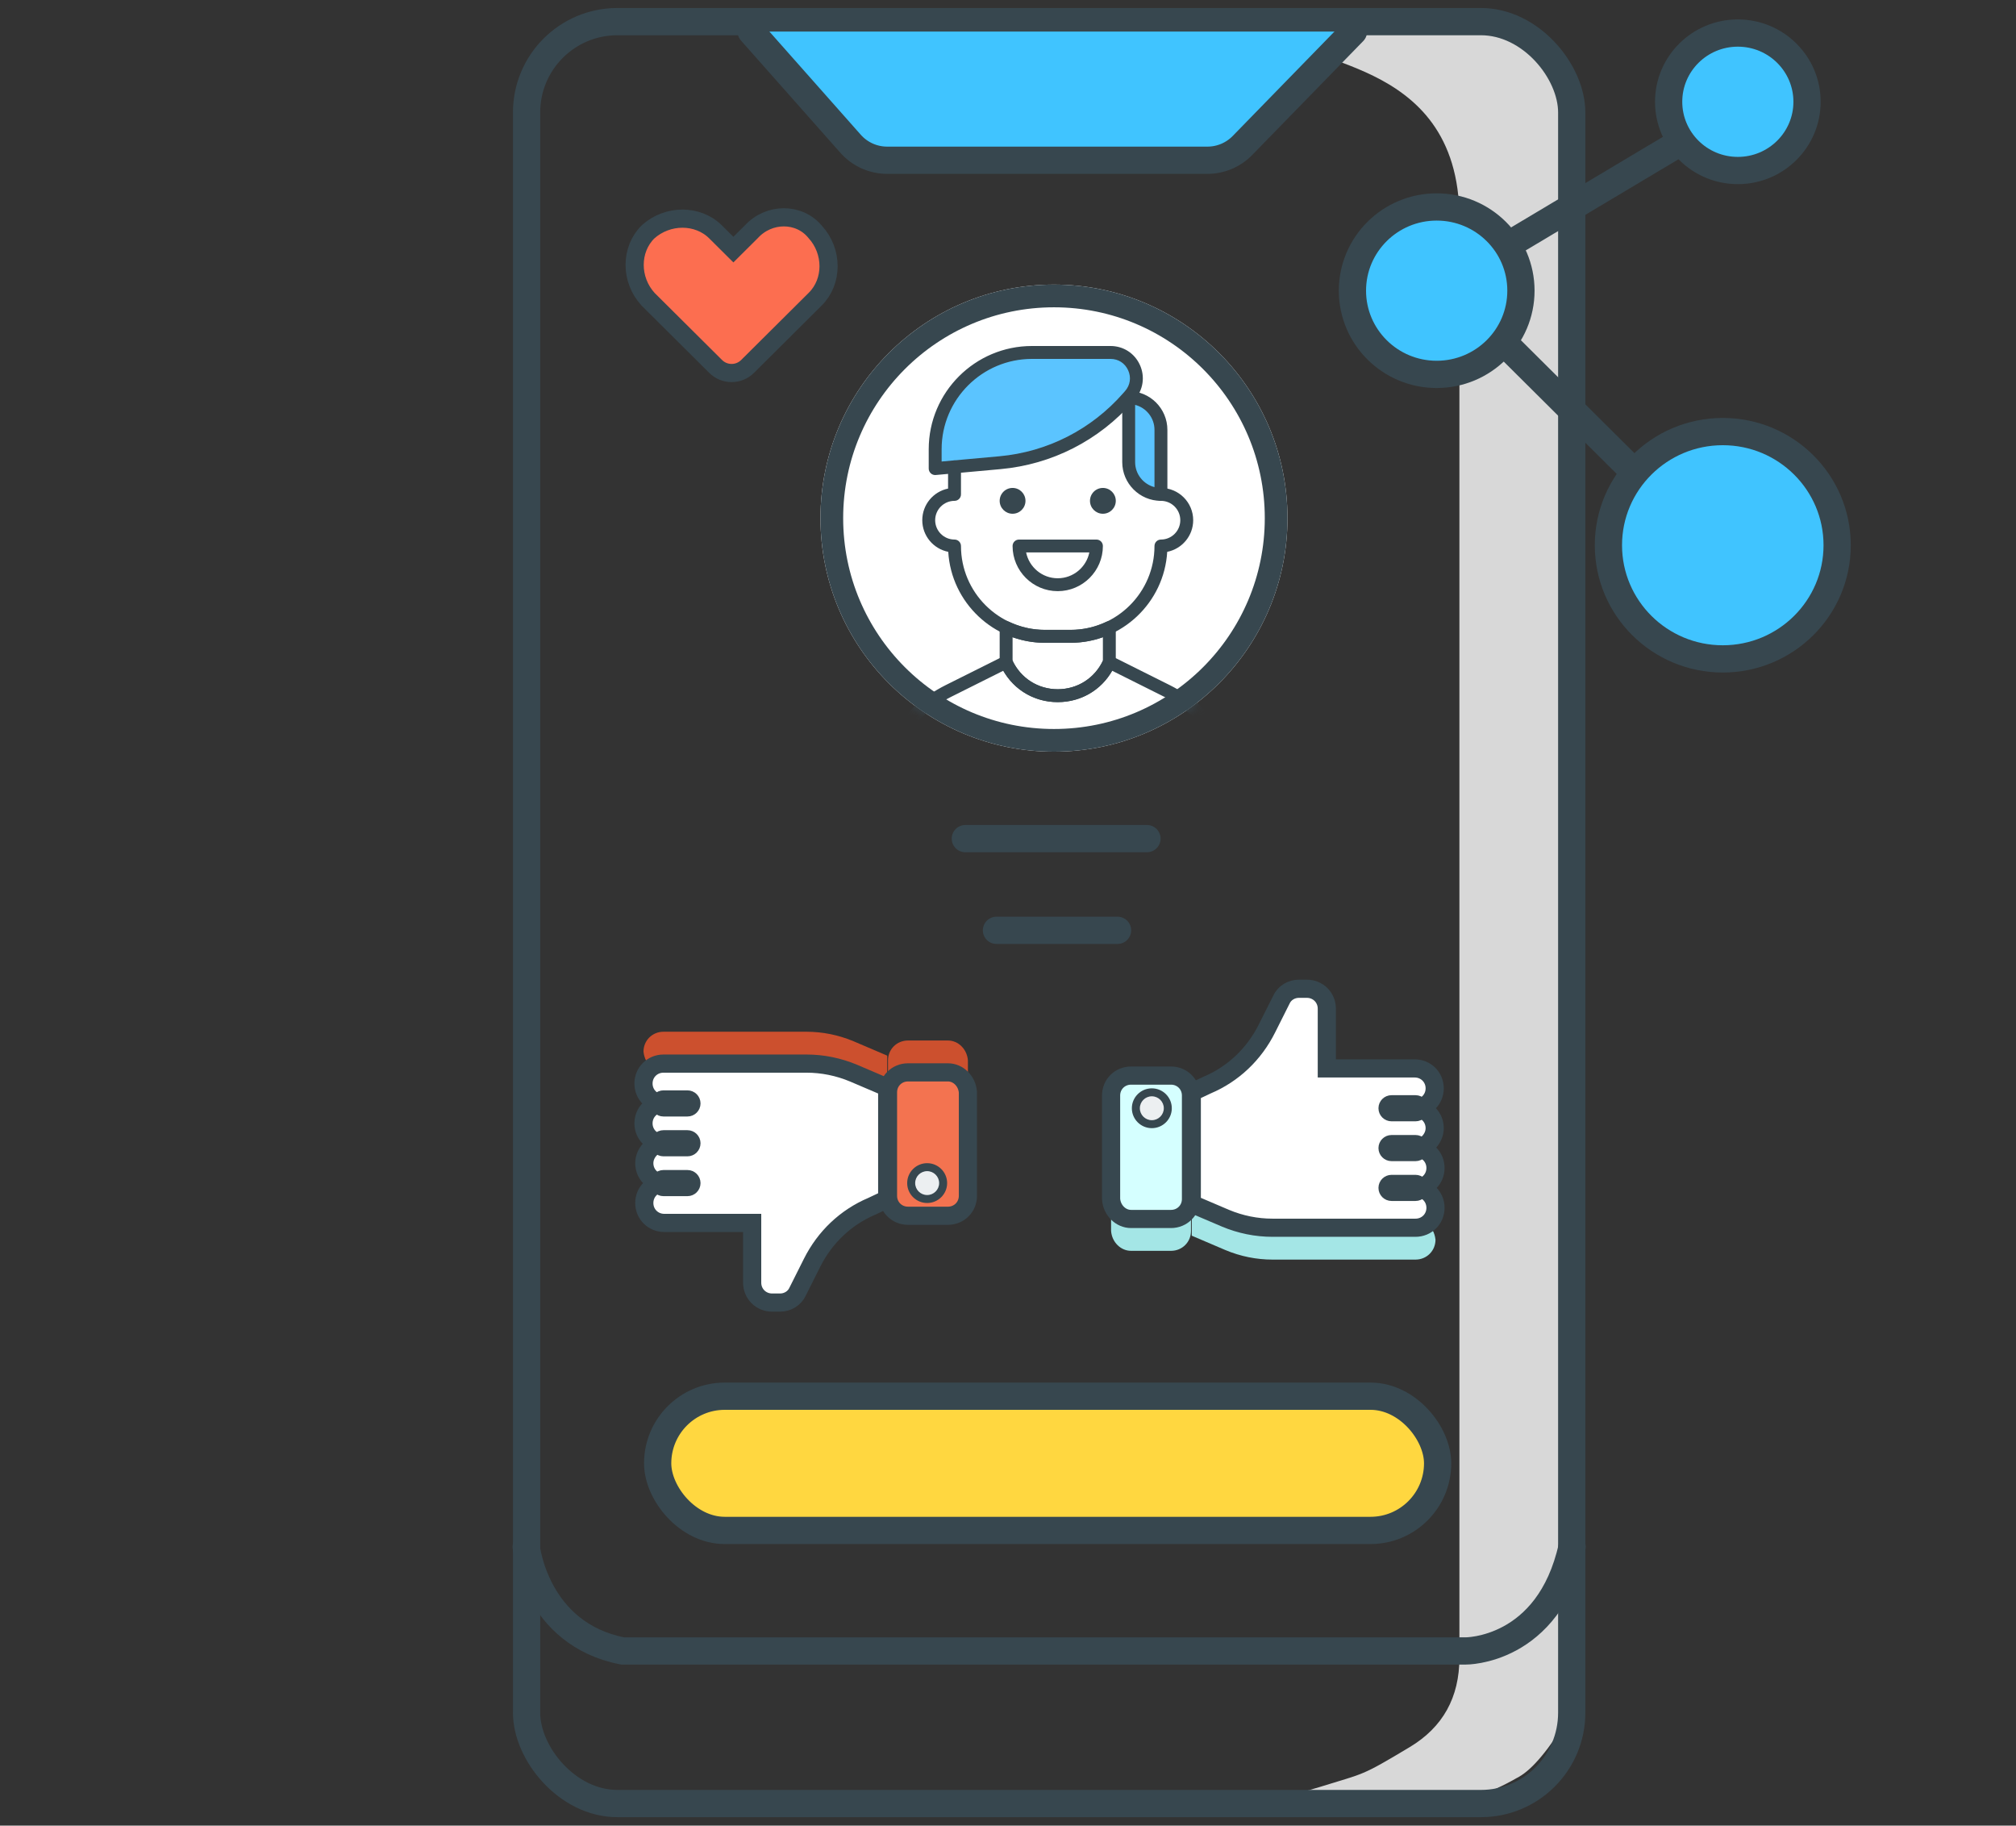 <svg xmlns="http://www.w3.org/2000/svg" xmlns:xlink="http://www.w3.org/1999/xlink" width="222px" height="201px" viewBox="0 0 222 201"><rect x="0" y="0" width="222" height="201" fill="#333333" stroke="none"/><title>Group 92</title><defs><circle id="path-1" cx="25.714" cy="25.81" r="25.714"></circle><circle id="path-3" cx="25.714" cy="25.81" r="25.714"></circle></defs><g id="Page-1" stroke="none" stroke-width="1" fill="none" fill-rule="evenodd"><g id="Mobile-App-Development-Services_UPD" transform="translate(-919, -6014)"><g id="Group-92" transform="translate(919, 6014)"><g id="Messaging-Apps"><rect id="Rectangle" x="0" y="0" width="222" height="200"></rect><g id="AR-in-IoT-icon" transform="translate(57.429, 1)"><rect id="Rectangle" stroke="#37474F" stroke-width="3" fill="#FFD740" x="14.992" y="152.722" width="85.889" height="14.778" rx="7.389"></rect><path d="M84.709,2.279 C84.189,6.702 103.28,4.464 103.28,23.044 C103.28,35.43 103.28,88.253 103.28,181.514 C103.28,185.885 101.459,189.164 97.818,191.35 C92.356,194.628 92.891,194.188 87.986,195.721 C84.717,196.744 82.168,197.108 80.34,196.814 C87.62,197.699 93.447,198.063 97.818,197.907 C104.375,197.673 107.572,195.902 109.834,194.628 C111.342,193.78 113.163,191.594 115.296,188.071 L115.296,14.301 L113.111,6.65 L107.649,2.279 C92.703,-0.67 85.056,-0.67 84.709,2.279 Z" id="Path-6" fill="#D8D8D8"></path><g id="Layer_2" transform="translate(0.284, 1.186)" stroke="#37474F" stroke-width="3"><rect id="Rectangle" x="0.273" y="0.195" width="115.091" height="196.19" rx="10"></rect><path d="M25.008,1.288 L35.932,13.622 C36.965,14.801 38.461,15.471 40.028,15.457 L75.218,15.457 C76.688,15.466 78.098,14.874 79.12,13.817 L91.331,1.288" id="Path" fill="#40C4FF" stroke-linecap="round"></path><path d="M0.234,168.111 C0.234,168.111 1.248,177.713 10.846,179.586 L103.659,179.586 C103.659,179.586 112.828,179.703 115.403,168.111" id="Path" stroke-linecap="round"></path></g></g><line x1="106.302" y1="92.333" x2="126.302" y2="92.333" id="Line-9" stroke="#37474F" stroke-width="3" stroke-linecap="round"></line><line x1="109.73" y1="102.429" x2="123.063" y2="102.429" id="Line-9" stroke="#37474F" stroke-width="3" stroke-linecap="round"></line><g id="Group-89" transform="translate(90.349, 31.238)"><mask id="mask-2" fill="white"><use xlink:href="#path-1"></use></mask><use id="Oval" fill="#FFFFFF" xlink:href="#path-1"></use><g id="Group-88" mask="url(#mask-2)"><g transform="translate(5.528, 6.857)"><g id="Group" stroke-width="1" fill="none" fill-rule="evenodd" transform="translate(0, 15.627)"><path d="M32.953,21.719 L26.6,18.544 C26.427,18.457 26.225,18.447 26.042,18.511 C25.86,18.576 25.712,18.714 25.633,18.892 C24.736,20.908 22.807,22.162 20.599,22.162 C18.392,22.162 16.462,20.908 15.566,18.89 C15.486,18.713 15.339,18.575 15.157,18.51 C14.976,18.444 14.773,18.456 14.599,18.542 L8.245,21.717 C3.16,24.262 0,29.375 0,35.06 L0,47.59 C0,47.982 0.318,48.301 0.71,48.301 C1.102,48.301 1.421,47.982 1.421,47.59 L1.421,35.06 C1.421,29.916 4.279,25.29 8.88,22.989 L14.603,20.128 C15.836,22.277 18.072,23.583 20.599,23.583 C23.127,23.583 25.363,22.277 26.596,20.129 L32.318,22.99 C36.92,25.292 39.778,29.917 39.778,35.062 L39.778,47.592 C39.778,47.984 40.096,48.302 40.488,48.302 C40.881,48.302 41.199,47.984 41.199,47.592 L41.199,35.062 C41.199,29.376 38.039,24.263 32.953,21.719 Z" id="Path" fill="#37474F" fill-rule="nonzero"></path><circle id="Oval" fill="#37474F" fill-rule="nonzero" cx="25.572" cy="1.421" r="1.421"></circle><circle id="Oval" fill="#37474F" fill-rule="nonzero" cx="15.627" cy="1.421" r="1.421"></circle></g><path d="M28.413,5.683 L28.413,12.786 C28.413,14.748 30.003,16.337 31.965,16.337 L31.965,9.234 C31.965,7.274 30.375,5.683 28.413,5.683 Z" id="Path" fill="#5BC4FF" fill-rule="nonzero"></path><path d="M28.413,4.972 C28.021,4.972 27.703,5.29 27.703,5.683 L27.703,12.786 C27.703,15.136 29.615,17.048 31.965,17.048 C32.357,17.048 32.675,16.73 32.675,16.337 L32.675,9.234 C32.675,6.884 30.763,4.972 28.413,4.972 Z M31.254,15.538 C30.03,15.221 29.123,14.108 29.123,12.786 L29.123,6.482 C30.348,6.799 31.254,7.912 31.254,9.234 L31.254,15.538 Z" id="Shape" fill="#37474F" fill-rule="nonzero"></path><path d="M26.413,0.71 L17.758,0.71 C11.874,0.71 7.103,5.481 7.103,11.365 L7.103,13.496 L14.238,12.847 C19.689,12.351 24.741,9.777 28.346,5.657 L28.552,5.421 C30.159,3.586 28.855,0.71 26.413,0.71 Z" id="Path" fill="#5BC4FF" fill-rule="nonzero"></path><path d="M29.647,2.084 C29.064,0.798 27.825,-2.34479103e-13 26.413,-2.34479103e-13 L17.758,-2.34479103e-13 C11.492,-2.34479103e-13 6.393,5.099 6.393,11.365 L6.393,13.496 C6.393,13.696 6.477,13.885 6.624,14.02 C6.755,14.141 6.927,14.206 7.103,14.206 C7.125,14.206 7.146,14.205 7.167,14.204 L14.302,13.556 C19.96,13.042 25.138,10.402 28.879,6.127 L29.086,5.891 C30.015,4.827 30.23,3.37 29.647,2.084 Z M28.018,4.954 L27.811,5.19 C24.31,9.19 19.467,11.659 14.172,12.141 L7.814,12.718 L7.814,11.365 C7.814,5.883 12.274,1.421 17.758,1.421 L26.413,1.421 C27.272,1.421 27.998,1.888 28.353,2.672 C28.708,3.455 28.583,4.309 28.018,4.954 Z" id="Shape" fill="#37474F" fill-rule="nonzero"></path><path d="M31.965,15.627 C31.572,15.627 31.254,15.945 31.254,16.337 C31.254,16.73 31.572,17.048 31.965,17.048 C33.139,17.048 34.096,18.004 34.096,19.179 C34.096,20.354 33.139,21.31 31.965,21.31 C31.572,21.31 31.254,21.628 31.254,22.02 C31.254,27.112 27.112,31.254 22.02,31.254 L19.179,31.254 C14.087,31.254 9.945,27.112 9.945,22.02 C9.945,21.628 9.626,21.31 9.234,21.31 C8.059,21.31 7.103,20.354 7.103,19.179 C7.103,18.004 8.059,17.048 9.234,17.048 C9.626,17.048 9.945,16.73 9.945,16.337 L9.945,13.303 C9.945,12.911 9.626,12.593 9.234,12.593 C8.842,12.593 8.524,12.911 8.524,13.303 L8.524,15.698 C6.904,16.028 5.683,17.464 5.683,19.179 C5.683,20.901 6.914,22.341 8.544,22.662 C8.876,28.24 13.52,32.675 19.179,32.675 L22.02,32.675 C27.678,32.675 32.323,28.24 32.655,22.662 C34.283,22.34 35.516,20.901 35.516,19.179 C35.516,17.22 33.922,15.627 31.965,15.627 Z" id="Path" fill="#37474F" fill-rule="nonzero"></path><path d="M26.661,30.395 C26.454,30.267 26.195,30.247 25.977,30.355 C24.722,30.952 23.391,31.254 22.02,31.254 L19.179,31.254 C17.808,31.254 16.477,30.952 15.222,30.354 C15.002,30.247 14.743,30.265 14.537,30.393 C14.331,30.524 14.206,30.75 14.206,30.994 L14.206,34.806 C14.206,34.905 14.228,35.003 14.268,35.094 C15.396,37.631 17.822,39.21 20.599,39.21 C23.377,39.21 25.803,37.633 26.931,35.096 C26.971,35.003 26.992,34.905 26.992,34.806 L26.992,30.994 C26.992,30.751 26.867,30.524 26.661,30.395 Z M25.572,34.651 C24.651,36.59 22.759,37.789 20.599,37.789 C18.44,37.789 16.548,36.59 15.627,34.651 L15.627,32.06 C16.771,32.467 17.961,32.675 19.179,32.675 L22.02,32.675 C23.238,32.675 24.428,32.467 25.572,32.058 L25.572,34.651 Z" id="Shape" fill="#37474F" fill-rule="nonzero"></path><path d="M24.861,21.31 L16.337,21.31 C15.945,21.31 15.627,21.628 15.627,22.02 C15.627,24.762 17.858,26.992 20.599,26.992 C23.341,26.992 25.572,24.762 25.572,22.02 C25.572,21.628 25.253,21.31 24.861,21.31 Z M20.599,25.572 C18.883,25.572 17.45,24.35 17.119,22.73 L24.079,22.73 C23.749,24.35 22.316,25.572 20.599,25.572 Z" id="Shape" fill="#37474F" fill-rule="nonzero"></path><path d="M7.814,51.854 C7.421,51.854 7.103,52.172 7.103,52.564 L7.103,63.219 C7.103,63.611 7.421,63.929 7.814,63.929 C8.206,63.929 8.524,63.611 8.524,63.219 L8.524,52.564 C8.524,52.172 8.206,51.854 7.814,51.854 Z" id="Path" fill="#37474F" fill-rule="nonzero"></path><path d="M33.385,51.854 C32.993,51.854 32.675,52.172 32.675,52.564 L32.675,63.219 C32.675,63.611 32.993,63.929 33.385,63.929 C33.777,63.929 34.096,63.611 34.096,63.219 L34.096,52.564 C34.096,52.172 33.777,51.854 33.385,51.854 Z" id="Path" fill="#37474F" fill-rule="nonzero"></path></g></g><mask id="mask-4" fill="white"><use xlink:href="#path-3"></use></mask><circle stroke="#37474F" stroke-width="2.5" cx="25.714" cy="25.81" r="24.464"></circle></g></g><g id="Likes" transform="translate(121.714, 108.424)" fill-rule="nonzero"><path d="M2.837,29.293 L7.236,29.293 C8.468,29.293 9.436,28.329 9.436,27.101 L9.436,15.699 C9.436,14.471 8.468,13.507 7.236,13.507 L2.837,13.507 C1.605,13.507 0.637,14.471 0.637,15.699 L0.637,27.101 C0.725,28.329 1.693,29.293 2.837,29.293 Z" id="Path" fill="#A4E6E6"></path><path d="M7.237,29.732 L2.838,29.732 C1.463,29.732 0.304,28.59 0.199,27.131 L0.198,15.699 C0.198,14.224 1.358,13.068 2.838,13.068 L7.237,13.068 C8.717,13.068 9.877,14.224 9.877,15.699 L9.877,27.101 C9.877,28.577 8.717,29.732 7.237,29.732 Z M2.838,13.945 C1.851,13.945 1.078,14.715 1.078,15.699 L1.078,27.101 C1.148,28.07 1.922,28.855 2.838,28.855 L7.237,28.855 C8.224,28.855 8.997,28.084 8.997,27.101 L8.997,15.699 C8.997,14.715 8.224,13.945 7.237,13.945 L2.838,13.945 L2.838,13.945 Z" id="Shape"></path><path d="M35.393,26.311 C35.041,26.574 34.601,26.75 34.073,26.75 L18.323,26.75 C16.563,26.75 14.803,26.399 13.132,25.697 L9.524,24.119 L9.524,27.627 L13.22,29.206 C14.891,29.907 16.651,30.258 18.411,30.258 L34.161,30.258 C35.393,30.258 36.361,29.293 36.361,28.065 C36.273,27.276 35.921,26.662 35.393,26.311 Z" id="Path" fill="#A4E6E6"></path><path d="M36.273,15.787 C36.273,14.559 35.305,13.594 34.073,13.594 C35.305,13.594 36.273,12.629 36.273,11.402 C36.273,10.174 35.305,9.209 34.073,9.209 L24.394,9.209 L24.394,2.631 C24.394,1.403 23.426,0.439 22.194,0.439 L21.315,0.439 C20.523,0.439 19.731,0.877 19.379,1.666 L17.795,4.824 C16.387,7.63 14.1,9.823 11.196,11.051 L9.524,11.84 L9.524,24.119 L13.22,25.697 C14.892,26.399 16.651,26.75 18.411,26.75 L34.161,26.75 C35.393,26.75 36.361,25.785 36.361,24.557 C36.361,23.329 35.393,22.365 34.161,22.365 C35.393,22.365 36.361,21.4 36.361,20.172 C36.361,18.944 35.393,17.98 34.161,17.98 C35.305,17.979 36.273,16.927 36.273,15.787 Z" id="Path" stroke="#37474F" stroke-width="2" fill="#FFFFFF"></path><path d="M34.161,27.188 L18.411,27.188 C16.572,27.188 14.768,26.823 13.049,26.102 L9.351,24.522 C9.189,24.453 9.084,24.295 9.084,24.12 L9.084,11.841 C9.084,11.672 9.182,11.517 9.336,11.445 L11.008,10.655 C13.813,9.469 16.018,7.387 17.402,4.628 L18.985,1.471 C19.38,0.584 20.298,0 21.315,0 L22.195,0 C23.676,0 24.835,1.156 24.835,2.631 L24.835,8.77 L34.074,8.77 C35.555,8.77 36.713,9.926 36.713,11.402 C36.713,12.327 36.257,13.127 35.552,13.594 C36.258,14.062 36.713,14.862 36.713,15.787 C36.713,16.656 36.255,17.458 35.584,17.943 C36.321,18.404 36.801,19.221 36.801,20.172 C36.801,21.097 36.345,21.897 35.64,22.365 C36.346,22.832 36.801,23.632 36.801,24.557 C36.8,26.033 35.642,27.188 34.161,27.188 Z M9.964,23.829 L13.393,25.294 C15.001,25.968 16.69,26.311 18.411,26.311 L34.161,26.311 C35.147,26.311 35.921,25.54 35.921,24.557 C35.921,23.573 35.147,22.803 34.161,22.803 C33.918,22.803 33.721,22.607 33.721,22.365 C33.721,22.123 33.918,21.926 34.161,21.926 C35.147,21.926 35.921,21.156 35.921,20.172 C35.921,19.188 35.147,18.418 34.161,18.418 C33.918,18.418 33.721,18.222 33.721,17.98 C33.721,17.737 33.918,17.541 34.161,17.541 C35.035,17.541 35.833,16.705 35.833,15.787 C35.833,14.803 35.059,14.033 34.073,14.033 C33.83,14.033 33.633,13.837 33.633,13.594 C33.633,13.352 33.83,13.156 34.073,13.156 C35.059,13.156 35.833,12.386 35.833,11.402 C35.833,10.418 35.059,9.648 34.073,9.648 L24.394,9.648 C24.151,9.648 23.954,9.451 23.954,9.209 L23.954,2.631 C23.954,1.647 23.181,0.877 22.194,0.877 L21.315,0.877 C20.646,0.877 20.043,1.257 19.782,1.844 L18.189,5.02 C16.71,7.968 14.352,10.193 11.368,11.455 L9.964,12.118 L9.964,23.829 Z" id="Shape" fill="#37474F"></path><path d="M11.901,13.156 C11.73,13.156 11.568,13.057 11.497,12.891 C11.401,12.669 11.503,12.411 11.726,12.315 C14.89,10.951 17.468,8.533 18.986,5.504 L20.661,2.255 C20.772,2.039 21.038,1.956 21.253,2.065 C21.469,2.176 21.555,2.441 21.443,2.656 L19.771,5.901 C18.163,9.109 15.428,11.674 12.076,13.119 C12.018,13.144 11.959,13.156 11.901,13.156 Z" id="Path" fill="#FFFFFF"></path><path d="M34.161,30.697 L18.411,30.697 C16.572,30.697 14.768,30.331 13.049,29.61 L9.351,28.03 C9.189,27.961 9.084,27.802 9.084,27.627 L9.084,24.119 C9.084,23.97 9.159,23.833 9.284,23.752 C9.408,23.67 9.565,23.658 9.702,23.717 L13.309,25.296 C14.912,25.968 16.602,26.311 18.323,26.311 L34.073,26.311 C34.461,26.311 34.817,26.193 35.129,25.96 C35.279,25.849 35.482,25.845 35.636,25.946 C36.284,26.378 36.697,27.113 36.797,28.017 C36.8,29.541 35.642,30.697 34.161,30.697 Z M9.964,27.337 L13.393,28.802 C15.001,29.477 16.69,29.819 18.411,29.819 L34.161,29.819 C35.147,29.819 35.921,29.049 35.921,28.065 C35.865,27.579 35.67,27.149 35.366,26.852 C34.972,27.075 34.539,27.188 34.074,27.188 L18.324,27.188 C16.485,27.188 14.681,26.823 12.962,26.102 L9.965,24.79 L9.965,27.337 L9.964,27.337 L9.964,27.337 Z" id="Shape"></path><path d="M2.837,25.785 L7.236,25.785 C8.468,25.785 9.436,24.82 9.436,23.593 L9.436,12.191 C9.436,10.963 8.468,9.998 7.236,9.998 L2.837,9.998 C1.605,9.998 0.637,10.963 0.637,12.191 L0.637,23.592 C0.725,24.82 1.693,25.785 2.837,25.785 Z" id="Path" stroke="#37474F" stroke-width="2" fill="#D5FFFF"></path><g id="Group" transform="translate(0.108, 9.498)" fill="#37474F"><path d="M7.129,16.726 L2.73,16.726 C1.355,16.726 0.196,15.584 0.091,14.125 L0.09,2.693 C0.09,1.218 1.25,0.062 2.73,0.062 L7.129,0.062 C8.609,0.062 9.769,1.218 9.769,2.693 L9.769,14.095 C9.769,15.571 8.609,16.726 7.129,16.726 Z M2.73,0.939 C1.743,0.939 0.97,1.709 0.97,2.693 L0.97,14.095 C1.041,15.065 1.814,15.849 2.73,15.849 L7.129,15.849 C8.117,15.849 8.889,15.078 8.889,14.095 L8.889,2.693 C8.889,1.709 8.117,0.939 7.129,0.939 L2.73,0.939 Z" id="Shape"></path><path d="M34.053,4.535 L31.413,4.535 C31.17,4.535 30.973,4.339 30.973,4.096 C30.973,3.854 31.17,3.658 31.413,3.658 L34.053,3.658 C34.296,3.658 34.493,3.854 34.493,4.096 C34.493,4.338 34.297,4.535 34.053,4.535 Z" id="Path" stroke="#37474F" stroke-width="2"></path><path d="M34.053,8.92 L31.413,8.92 C31.17,8.92 30.973,8.724 30.973,8.482 C30.973,8.24 31.17,8.043 31.413,8.043 L34.053,8.043 C34.296,8.043 34.493,8.24 34.493,8.482 C34.493,8.724 34.297,8.92 34.053,8.92 Z" id="Path" stroke="#37474F" stroke-width="2"></path><path d="M34.053,13.305 L31.413,13.305 C31.17,13.305 30.973,13.109 30.973,12.867 C30.973,12.625 31.17,12.428 31.413,12.428 L34.053,12.428 C34.296,12.428 34.493,12.625 34.493,12.867 C34.493,13.109 34.297,13.305 34.053,13.305 Z" id="Path" stroke="#37474F" stroke-width="2"></path></g><ellipse id="Oval" fill="#ECEFF1" cx="5.125" cy="13.594" rx="1.76" ry="1.754"></ellipse><path d="M5.125,15.787 C3.912,15.787 2.925,14.803 2.925,13.594 C2.925,12.386 3.912,11.402 5.125,11.402 C6.337,11.402 7.324,12.386 7.324,13.594 C7.324,14.803 6.338,15.787 5.125,15.787 Z M5.125,12.279 C4.397,12.279 3.805,12.869 3.805,13.594 C3.805,14.319 4.397,14.91 5.125,14.91 C5.852,14.91 6.444,14.319 6.444,13.594 C6.444,12.869 5.852,12.279 5.125,12.279 Z" id="Shape" fill="#37474F"></path></g><g id="Likes" transform="translate(88.364, 128.424) scale(-1, -1) translate(-88.364, -128.424) translate(69.506, 112.995)" fill-rule="nonzero"><path d="M2.837,29.293 L7.236,29.293 C8.468,29.293 9.436,28.329 9.436,27.101 L9.436,15.699 C9.436,14.471 8.468,13.507 7.236,13.507 L2.837,13.507 C1.605,13.507 0.637,14.471 0.637,15.699 L0.637,27.101 C0.725,28.329 1.693,29.293 2.837,29.293 Z" id="Path" fill="#CC502E"></path><path d="M7.237,29.732 L2.838,29.732 C1.463,29.732 0.304,28.59 0.199,27.131 L0.198,15.699 C0.198,14.224 1.358,13.068 2.838,13.068 L7.237,13.068 C8.717,13.068 9.877,14.224 9.877,15.699 L9.877,27.101 C9.877,28.577 8.717,29.732 7.237,29.732 Z M2.838,13.945 C1.851,13.945 1.078,14.715 1.078,15.699 L1.078,27.101 C1.148,28.07 1.922,28.855 2.838,28.855 L7.237,28.855 C8.224,28.855 8.997,28.084 8.997,27.101 L8.997,15.699 C8.997,14.715 8.224,13.945 7.237,13.945 L2.838,13.945 L2.838,13.945 Z" id="Shape"></path><path d="M35.393,26.311 C35.041,26.574 34.601,26.75 34.073,26.75 L18.323,26.75 C16.563,26.75 14.803,26.399 13.132,25.697 L9.524,24.119 L9.524,27.627 L13.22,29.206 C14.891,29.907 16.651,30.258 18.411,30.258 L34.161,30.258 C35.393,30.258 36.361,29.293 36.361,28.065 C36.273,27.276 35.921,26.662 35.393,26.311 Z" id="Path" fill="#CC502E"></path><path d="M36.273,15.787 C36.273,14.559 35.305,13.594 34.073,13.594 C35.305,13.594 36.273,12.629 36.273,11.402 C36.273,10.174 35.305,9.209 34.073,9.209 L24.394,9.209 L24.394,2.631 C24.394,1.403 23.426,0.439 22.194,0.439 L21.315,0.439 C20.523,0.439 19.731,0.877 19.379,1.666 L17.795,4.824 C16.387,7.63 14.1,9.823 11.196,11.051 L9.524,11.84 L9.524,24.119 L13.22,25.697 C14.892,26.399 16.651,26.75 18.411,26.75 L34.161,26.75 C35.393,26.75 36.361,25.785 36.361,24.557 C36.361,23.329 35.393,22.365 34.161,22.365 C35.393,22.365 36.361,21.4 36.361,20.172 C36.361,18.944 35.393,17.98 34.161,17.98 C35.305,17.979 36.273,16.927 36.273,15.787 Z" id="Path" stroke="#37474F" stroke-width="2" fill="#FFFFFF"></path><path d="M34.161,27.188 L18.411,27.188 C16.572,27.188 14.768,26.823 13.049,26.102 L9.351,24.522 C9.189,24.453 9.084,24.295 9.084,24.12 L9.084,11.841 C9.084,11.672 9.182,11.517 9.336,11.445 L11.008,10.655 C13.813,9.469 16.018,7.387 17.402,4.628 L18.985,1.471 C19.38,0.584 20.298,0 21.315,0 L22.195,0 C23.676,0 24.835,1.156 24.835,2.631 L24.835,8.77 L34.074,8.77 C35.555,8.77 36.713,9.926 36.713,11.402 C36.713,12.327 36.257,13.127 35.552,13.594 C36.258,14.062 36.713,14.862 36.713,15.787 C36.713,16.656 36.255,17.458 35.584,17.943 C36.321,18.404 36.801,19.221 36.801,20.172 C36.801,21.097 36.345,21.897 35.64,22.365 C36.346,22.832 36.801,23.632 36.801,24.557 C36.8,26.033 35.642,27.188 34.161,27.188 Z M9.964,23.829 L13.393,25.294 C15.001,25.968 16.69,26.311 18.411,26.311 L34.161,26.311 C35.147,26.311 35.921,25.54 35.921,24.557 C35.921,23.573 35.147,22.803 34.161,22.803 C33.918,22.803 33.721,22.607 33.721,22.365 C33.721,22.123 33.918,21.926 34.161,21.926 C35.147,21.926 35.921,21.156 35.921,20.172 C35.921,19.188 35.147,18.418 34.161,18.418 C33.918,18.418 33.721,18.222 33.721,17.98 C33.721,17.737 33.918,17.541 34.161,17.541 C35.035,17.541 35.833,16.705 35.833,15.787 C35.833,14.803 35.059,14.033 34.073,14.033 C33.83,14.033 33.633,13.837 33.633,13.594 C33.633,13.352 33.83,13.156 34.073,13.156 C35.059,13.156 35.833,12.386 35.833,11.402 C35.833,10.418 35.059,9.648 34.073,9.648 L24.394,9.648 C24.151,9.648 23.954,9.451 23.954,9.209 L23.954,2.631 C23.954,1.647 23.181,0.877 22.194,0.877 L21.315,0.877 C20.646,0.877 20.043,1.257 19.782,1.844 L18.189,5.02 C16.71,7.968 14.352,10.193 11.368,11.455 L9.964,12.118 L9.964,23.829 Z" id="Shape" fill="#37474F"></path><path d="M11.901,13.156 C11.73,13.156 11.568,13.057 11.497,12.891 C11.401,12.669 11.503,12.411 11.726,12.315 C14.89,10.951 17.468,8.533 18.986,5.504 L20.661,2.255 C20.772,2.039 21.038,1.956 21.253,2.065 C21.469,2.176 21.555,2.441 21.443,2.656 L19.771,5.901 C18.163,9.109 15.428,11.674 12.076,13.119 C12.018,13.144 11.959,13.156 11.901,13.156 Z" id="Path" fill="#FFFFFF"></path><path d="M34.161,30.697 L18.411,30.697 C16.572,30.697 14.768,30.331 13.049,29.61 L9.351,28.03 C9.189,27.961 9.084,27.802 9.084,27.627 L9.084,24.119 C9.084,23.97 9.159,23.833 9.284,23.752 C9.408,23.67 9.565,23.658 9.702,23.717 L13.309,25.296 C14.912,25.968 16.602,26.311 18.323,26.311 L34.073,26.311 C34.461,26.311 34.817,26.193 35.129,25.96 C35.279,25.849 35.482,25.845 35.636,25.946 C36.284,26.378 36.697,27.113 36.797,28.017 C36.8,29.541 35.642,30.697 34.161,30.697 Z M9.964,27.337 L13.393,28.802 C15.001,29.477 16.69,29.819 18.411,29.819 L34.161,29.819 C35.147,29.819 35.921,29.049 35.921,28.065 C35.865,27.579 35.67,27.149 35.366,26.852 C34.972,27.075 34.539,27.188 34.074,27.188 L18.324,27.188 C16.485,27.188 14.681,26.823 12.962,26.102 L9.965,24.79 L9.965,27.337 L9.964,27.337 L9.964,27.337 Z" id="Shape"></path><path d="M2.837,25.785 L7.236,25.785 C8.468,25.785 9.436,24.82 9.436,23.593 L9.436,12.191 C9.436,10.963 8.468,9.998 7.236,9.998 L2.837,9.998 C1.605,9.998 0.637,10.963 0.637,12.191 L0.637,23.592 C0.725,24.82 1.693,25.785 2.837,25.785 Z" id="Path" stroke="#37474F" stroke-width="2" fill="#F37350"></path><g id="Group" transform="translate(0.108, 9.498)" fill="#37474F"><path d="M7.129,16.726 L2.73,16.726 C1.355,16.726 0.196,15.584 0.091,14.125 L0.09,2.693 C0.09,1.218 1.25,0.062 2.73,0.062 L7.129,0.062 C8.609,0.062 9.769,1.218 9.769,2.693 L9.769,14.095 C9.769,15.571 8.609,16.726 7.129,16.726 Z M2.73,0.939 C1.743,0.939 0.97,1.709 0.97,2.693 L0.97,14.095 C1.041,15.065 1.814,15.849 2.73,15.849 L7.129,15.849 C8.117,15.849 8.889,15.078 8.889,14.095 L8.889,2.693 C8.889,1.709 8.117,0.939 7.129,0.939 L2.73,0.939 Z" id="Shape"></path><path d="M34.053,4.535 L31.413,4.535 C31.17,4.535 30.973,4.339 30.973,4.096 C30.973,3.854 31.17,3.658 31.413,3.658 L34.053,3.658 C34.296,3.658 34.493,3.854 34.493,4.096 C34.493,4.338 34.297,4.535 34.053,4.535 Z" id="Path" stroke="#37474F" stroke-width="2"></path><path d="M34.053,8.92 L31.413,8.92 C31.17,8.92 30.973,8.724 30.973,8.482 C30.973,8.24 31.17,8.043 31.413,8.043 L34.053,8.043 C34.296,8.043 34.493,8.24 34.493,8.482 C34.493,8.724 34.297,8.92 34.053,8.92 Z" id="Path" stroke="#37474F" stroke-width="2"></path><path d="M34.053,13.305 L31.413,13.305 C31.17,13.305 30.973,13.109 30.973,12.867 C30.973,12.625 31.17,12.428 31.413,12.428 L34.053,12.428 C34.296,12.428 34.493,12.625 34.493,12.867 C34.493,13.109 34.297,13.305 34.053,13.305 Z" id="Path" stroke="#37474F" stroke-width="2"></path></g><ellipse id="Oval" fill="#ECEFF1" cx="5.125" cy="13.594" rx="1.76" ry="1.754"></ellipse><path d="M5.125,15.787 C3.912,15.787 2.925,14.803 2.925,13.594 C2.925,12.386 3.912,11.402 5.125,11.402 C6.337,11.402 7.324,12.386 7.324,13.594 C7.324,14.803 6.338,15.787 5.125,15.787 Z M5.125,12.279 C4.397,12.279 3.805,12.869 3.805,13.594 C3.805,14.319 4.397,14.91 5.125,14.91 C5.852,14.91 6.444,14.319 6.444,13.594 C6.444,12.869 5.852,12.279 5.125,12.279 Z" id="Shape" fill="#37474F"></path></g><path d="M82.719,25.534 L80.76,27.482 L78.801,25.534 C76.842,23.586 73.511,23.586 71.356,25.534 L71.356,25.534 C69.397,27.482 69.397,30.793 71.356,32.936 L78.801,40.339 C79.781,41.313 81.348,41.313 82.327,40.339 L89.772,32.936 C91.731,30.988 91.731,27.677 89.772,25.534 L89.772,25.534 C88.009,23.391 84.678,23.391 82.719,25.534 Z" id="Path" stroke="#37474F" stroke-width="2" fill="#FC6E50" fill-rule="nonzero"></path><g id="Group-49" transform="translate(146.571, 1.143)" stroke="#37474F" stroke-width="3"><g id="Group-31" transform="translate(0.857, 0.995)"><ellipse id="Oval" fill="#40C4FF" cx="42.283" cy="57.893" rx="12.594" ry="12.514"></ellipse><ellipse id="Oval" fill="#40C4FF" cx="10.778" cy="29.865" rx="9.278" ry="9.217"></ellipse><ellipse id="Oval" fill="#40C4FF" cx="43.941" cy="9.068" rx="7.62" ry="7.568"></ellipse><line x1="19.898" y1="24.094" x2="36.48" y2="14.202" id="Line-5" stroke-linecap="square"></line><line x1="19.898" y1="37.284" x2="31.505" y2="48.825" id="Line-6" stroke-linecap="square"></line></g></g></g></g></g></svg>
